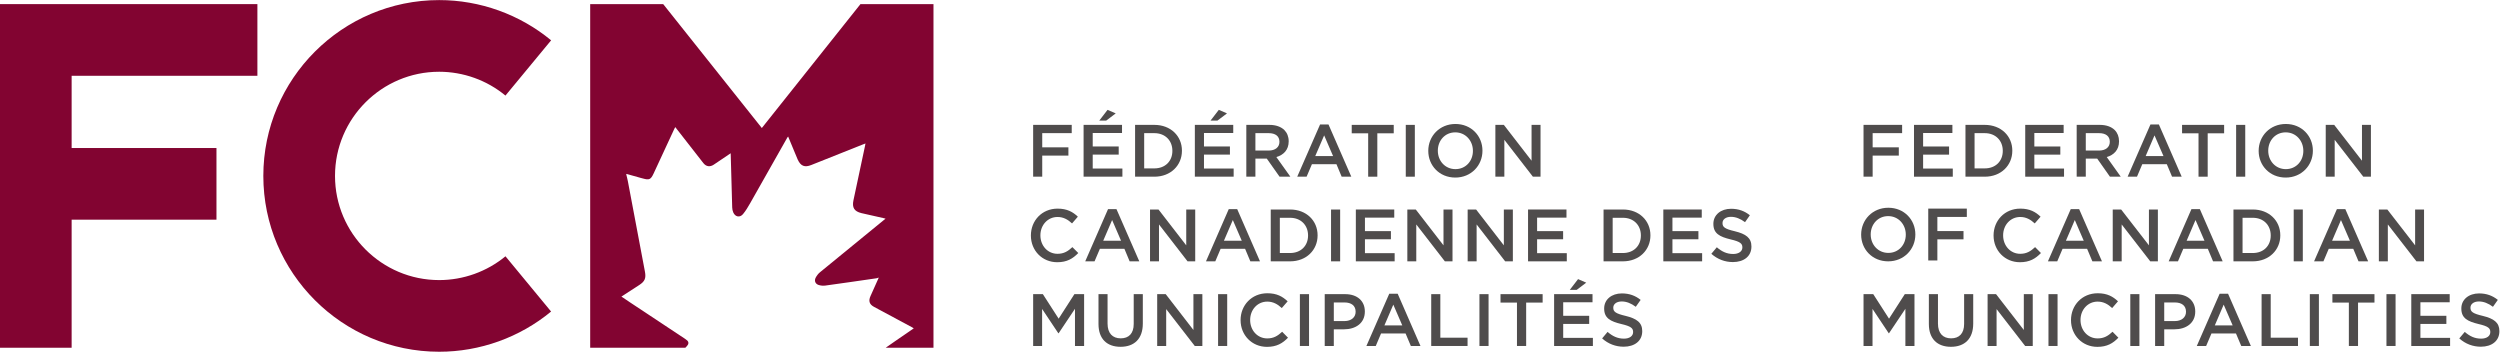 <?xml version="1.0" encoding="UTF-8" standalone="no"?>
<svg
   xmlns:dc="http://purl.org/dc/elements/1.1/"
   xmlns:cc="http://creativecommons.org/ns#"
   xmlns:rdf="http://www.w3.org/1999/02/22-rdf-syntax-ns#"
   xmlns:svg="http://www.w3.org/2000/svg"
   xmlns="http://www.w3.org/2000/svg"
   viewBox="0 0 842.2 118.493"
   height="118.493"
   width="842.2"
   xml:space="preserve"
   id="svg2"
   version="1.1"><defs
     id="defs6" /><g
     transform="matrix(1.333,0,0,-1.333,0,118.493)"
     id="g10"><g
       transform="scale(0.1)"
       id="g12"><path
         id="path14"
         style="fill:#4f4c4c;fill-opacity:1;fill-rule:nonzero;stroke:none"
         d="m 4709.58,573.328 h 97.53 v -20.906 h -74.49 v -35.754 h 66.11 v -20.965 h -66.11 v -53.328 h -23.04 v 130.953" /><path
         id="path16"
         style="fill:#4f4c4c;fill-opacity:1;fill-rule:nonzero;stroke:none"
         d="m 4837.1,573.328 h 97.05 v -20.547 h -74 v -34.074 h 65.59 v -20.574 h -65.59 v -35.184 h 74.99 v -20.574 h -98.04 v 130.953" /><path
         id="path18"
         style="fill:#4f4c4c;fill-opacity:1;fill-rule:nonzero;stroke:none"
         d="m 4990.18,552.422 v -89.059 h 25.83 c 27.49,0 45.48,18.481 45.48,44.141 v 0.359 c 0,25.61 -17.99,44.559 -45.48,44.559 z m -22.98,20.906 h 48.81 c 41.14,0 69.58,-28.215 69.58,-65.051 v -0.414 c 0,-36.859 -28.44,-65.488 -69.58,-65.488 h -48.81 v 130.953" /><path
         id="path20"
         style="fill:#4f4c4c;fill-opacity:1;fill-rule:nonzero;stroke:none"
         d="m 5118.23,573.328 h 97.07 v -20.547 h -74.05 v -34.074 h 65.66 v -20.574 h -65.66 v -35.184 h 75.06 v -20.574 h -98.08 v 130.953" /><path
         id="path22"
         style="fill:#4f4c4c;fill-opacity:1;fill-rule:nonzero;stroke:none"
         d="m 5304.98,508.434 c 16.42,0 26.97,8.593 26.97,21.839 v 0.461 c 0,14.02 -10.12,21.688 -27.18,21.688 h -33.51 v -43.988 z m -56.74,64.894 h 58.44 c 16.5,0 29.38,-4.851 37.74,-13.062 6.97,-7.098 10.87,-16.828 10.87,-28.266 v -0.336 c 0,-21.527 -12.93,-34.434 -31.03,-39.676 l 35.37,-49.613 h -27.34 l -32.14,45.664 h -28.89 v -45.664 h -23.02 v 130.953" /><path
         id="path24"
         style="fill:#4f4c4c;fill-opacity:1;fill-rule:nonzero;stroke:none"
         d="m 5467.66,494.441 -22.72,52.352 -22.38,-52.352 z m -32.99,79.868 h 21.35 l 57.64,-131.934 h -24.37 L 5476,473.996 h -61.93 l -13.4,-31.621 H 5377 l 57.67,131.934" /><path
         id="path26"
         style="fill:#4f4c4c;fill-opacity:1;fill-rule:nonzero;stroke:none"
         d="m 5556.17,552.031 h -41.58 v 21.297 h 106.3 v -21.297 h -41.54 V 442.375 h -23.18 v 109.656" /><path
         id="path28"
         style="fill:#4f4c4c;fill-opacity:1;fill-rule:nonzero;stroke:none"
         d="m 5651.22,573.328 h 23.03 V 442.375 h -23.03 v 130.953" /><path
         id="path30"
         style="fill:#4f4c4c;fill-opacity:1;fill-rule:nonzero;stroke:none"
         d="m 5821.05,507.504 v 0.359 c 0,25.453 -18.54,46.571 -44.56,46.571 -26.07,0 -44.14,-20.754 -44.14,-46.157 v -0.414 c 0,-25.453 18.48,-46.359 44.45,-46.359 26.08,0 44.25,20.57 44.25,46 z m -112.91,0 v 0.359 c 0,36.891 28.45,67.739 68.66,67.739 40.22,0 68.36,-30.489 68.36,-67.325 v -0.414 c 0,-36.859 -28.58,-67.679 -68.67,-67.679 -40.29,0 -68.35,30.457 -68.35,67.32" /><path
         id="path32"
         style="fill:#4f4c4c;fill-opacity:1;fill-rule:nonzero;stroke:none"
         d="m 5877.66,573.328 h 21.4 l 70.19,-90.555 v 90.555 h 22.61 V 442.375 h -19.31 l -72.25,93.164 v -93.164 h -22.64 v 130.953" /><path
         id="path34"
         style="fill:#4f4c4c;fill-opacity:1;fill-rule:nonzero;stroke:none"
         d="m 4816.38,295.805 v 0.359 c 0,25.43 -18.54,46.594 -44.53,46.594 -25.97,0 -44.13,-20.805 -44.13,-46.203 v -0.391 c 0,-25.476 18.56,-46.387 44.51,-46.387 26.08,0 44.15,20.602 44.15,46.028 z m -112.82,0 v 0.359 c 0,36.891 28.49,67.738 68.67,67.738 40.22,0 68.31,-30.488 68.31,-67.347 v -0.391 c 0,-36.859 -28.5,-67.707 -68.69,-67.707 -40.17,0 -68.29,30.484 -68.29,67.348" /><path
         id="path36"
         style="fill:#4f4c4c;fill-opacity:1;fill-rule:nonzero;stroke:none"
         d="m 4873.13,361.656 h 97.5 v -20.961 h -74.45 v -35.726 h 66.07 v -20.961 h -66.07 v -53.332 h -23.05 v 130.98" /><path
         id="path38"
         style="fill:#4f4c4c;fill-opacity:1;fill-rule:nonzero;stroke:none"
         d="m 5038.2,293.609 v 0.336 c 0,37.25 27.87,67.735 67.52,67.735 24.15,0 38.76,-8.387 51.27,-20.367 l -14.73,-17.008 c -10.48,9.707 -21.76,16.261 -36.71,16.261 -24.84,0 -43.18,-20.574 -43.18,-46.234 v -0.387 c 0,-25.632 18.17,-46.437 43.18,-46.437 16.1,0 26.45,6.449 37.62,16.883 l 14.77,-14.922 c -13.68,-14.246 -28.6,-23.235 -53.16,-23.235 -38.11,0 -66.58,29.739 -66.58,67.375" /><path
         id="path40"
         style="fill:#4f4c4c;fill-opacity:1;fill-rule:nonzero;stroke:none"
         d="m 5266.1,280.523 -22.61,52.325 -22.46,-52.325 z m -32.86,79.84 h 21.25 l 57.66,-131.906 h -24.26 l -13.32,31.699 h -61.98 l -13.47,-31.699 h -23.57 l 57.69,131.906" /><path
         id="path42"
         style="fill:#4f4c4c;fill-opacity:1;fill-rule:nonzero;stroke:none"
         d="m 5339.36,359.465 h 21.27 l 70.22,-90.582 v 90.582 h 22.61 V 228.457 h -19.26 l -72.22,93.238 v -93.238 h -22.62 v 131.008" /><path
         id="path44"
         style="fill:#4f4c4c;fill-opacity:1;fill-rule:nonzero;stroke:none"
         d="m 5571.22,280.523 -22.66,52.325 -22.44,-52.325 z m -32.99,79.84 h 21.33 l 57.66,-131.906 h -24.31 l -13.27,31.699 h -61.96 l -13.47,-31.699 h -23.49 l 57.51,131.906" /><path
         id="path46"
         style="fill:#4f4c4c;fill-opacity:1;fill-rule:nonzero;stroke:none"
         d="m 5667.46,338.527 v -89.058 h 25.84 c 27.49,0 45.35,18.48 45.35,44.14 v 0.336 c 0,25.684 -17.86,44.582 -45.35,44.582 z m -22.98,20.938 h 48.82 c 41.12,0 69.56,-28.27 69.56,-65.133 v -0.387 c 0,-36.836 -28.44,-65.488 -69.56,-65.488 h -48.82 v 131.008" /><path
         id="path48"
         style="fill:#4f4c4c;fill-opacity:1;fill-rule:nonzero;stroke:none"
         d="m 5796.73,359.465 h 23 V 228.457 h -23 v 131.008" /><path
         id="path50"
         style="fill:#4f4c4c;fill-opacity:1;fill-rule:nonzero;stroke:none"
         d="m 5938.76,280.523 -22.61,52.325 -22.41,-52.325 z m -32.89,79.84 h 21.33 l 57.66,-131.906 h -24.34 l -13.29,31.699 h -61.96 l -13.42,-31.699 h -23.65 l 57.67,131.906" /><path
         id="path52"
         style="fill:#4f4c4c;fill-opacity:1;fill-rule:nonzero;stroke:none"
         d="m 6011.94,359.465 h 21.4 l 70.24,-90.582 v 90.582 h 22.54 V 228.457 h -19.24 l -72.27,93.238 v -93.238 h -22.67 v 131.008" /><path
         id="path54"
         style="fill:#4f4c4c;fill-opacity:1;fill-rule:nonzero;stroke:none"
         d="m 4709.58,145.543 h 24.56 l 39.86,-61.953 39.85,61.953 h 24.49 V 14.562 h -22.97 V 108.523 L 4774,46.727 h -0.75 l -40.96,61.41 V 14.562 h -22.71 V 145.543" /><path
         id="path56"
         style="fill:#4f4c4c;fill-opacity:1;fill-rule:nonzero;stroke:none"
         d="m 4874.67,70.113 v 75.43 h 23.02 V 71.098 c 0,-24.371 12.54,-37.25 33.2,-37.25 20.32,0 32.89,12.156 32.89,36.266 v 75.43 h 23 V 71.301 c 0,-39.133 -22.11,-58.828 -56.32,-58.828 -34.04,0 -55.79,19.695 -55.79,57.641" /><path
         id="path58"
         style="fill:#4f4c4c;fill-opacity:1;fill-rule:nonzero;stroke:none"
         d="m 5023.11,145.543 h 21.36 l 70.18,-90.555 v 90.555 h 22.58 V 14.562 h -19.25 l -72.16,93.215 V 14.562 h -22.71 V 145.543" /><path
         id="path60"
         style="fill:#4f4c4c;fill-opacity:1;fill-rule:nonzero;stroke:none"
         d="m 5176.97,145.543 h 22.95 V 14.562 h -22.95 V 145.543" /><path
         id="path62"
         style="fill:#4f4c4c;fill-opacity:1;fill-rule:nonzero;stroke:none"
         d="m 5233.89,79.691 v 0.359 c 0,37.25 27.82,67.762 67.53,67.762 24.08,0 38.74,-8.442 51.21,-20.391 l -14.71,-17.012 c -10.48,9.68 -21.76,16.289 -36.69,16.289 -24.88,0 -43.29,-20.601 -43.29,-46.258 v -0.391 c 0,-25.656 18.23,-46.359 43.29,-46.359 16.04,0 26.36,6.324 37.62,16.832 l 14.79,-15.027 c -13.68,-14.223 -28.63,-23.152 -53.13,-23.152 -38.17,0 -66.62,29.762 -66.62,67.348" /><path
         id="path64"
         style="fill:#4f4c4c;fill-opacity:1;fill-rule:nonzero;stroke:none"
         d="m 5383.76,145.543 h 23.03 V 14.562 h -23.03 V 145.543" /><path
         id="path66"
         style="fill:#4f4c4c;fill-opacity:1;fill-rule:nonzero;stroke:none"
         d="m 5496.26,77.496 c 17.4,0 28.29,9.684 28.29,23.285 v 0.438 c 0,15.359 -11.1,23.336 -28.29,23.336 h -26.75 V 77.496 Z m -49.82,68.047 h 51.68 c 30.69,0 49.77,-17.398 49.77,-43.73 v -0.411 c 0,-29.379 -23.6,-44.711 -52.35,-44.711 h -26.03 V 14.562 h -23.07 V 145.543" /><path
         id="path68"
         style="fill:#4f4c4c;fill-opacity:1;fill-rule:nonzero;stroke:none"
         d="m 5642.44,66.606 -22.69,52.425 -22.4,-52.425 z m -32.94,79.918 h 21.35 l 57.62,-131.96 h -24.32 l -13.37,31.648 h -61.9 l -13.45,-31.648 h -23.62 l 57.69,131.96" /><path
         id="path70"
         style="fill:#4f4c4c;fill-opacity:1;fill-rule:nonzero;stroke:none"
         d="m 5715.57,145.543 h 23.05 V 35.496 h 68.95 V 14.562 h -92 V 145.543" /><path
         id="path72"
         style="fill:#4f4c4c;fill-opacity:1;fill-rule:nonzero;stroke:none"
         d="m 5837.47,145.543 h 22.92 V 14.562 h -22.92 V 145.543" /><path
         id="path74"
         style="fill:#4f4c4c;fill-opacity:1;fill-rule:nonzero;stroke:none"
         d="m 5936.1,124.219 h -41.58 v 21.324 h 106.32 v -21.324 h -41.53 V 14.562 H 5936.1 V 124.219" /><path
         id="path76"
         style="fill:#4f4c4c;fill-opacity:1;fill-rule:nonzero;stroke:none"
         d="m 6031.12,145.543 h 23.03 V 14.562 h -23.03 V 145.543" /><path
         id="path78"
         style="fill:#4f4c4c;fill-opacity:1;fill-rule:nonzero;stroke:none"
         d="m 6093.88,145.543 h 97.08 v -20.551 h -74.03 V 90.894 h 65.62 V 70.32 h -65.62 V 35.109 h 75.04 V 14.562 h -98.09 V 145.543" /><path
         id="path80"
         style="fill:#4f4c4c;fill-opacity:1;fill-rule:nonzero;stroke:none"
         d="m 6215.17,33.691 13.84,16.441 c 12.49,-10.844 25.19,-17.035 41.3,-17.035 14.35,0 23.24,6.711 23.24,16.469 v 0.363 c 0,9.371 -5.17,14.43 -29.54,20.055 -27.95,6.688 -43.65,14.945 -43.65,39.055 v 0.414 c 0,22.461 18.8,37.949 44.84,37.949 18.95,0 34.21,-5.73 47.4,-16.39 l -12.34,-17.426 c -11.75,8.801 -23.54,13.477 -35.5,13.477 -13.5,0 -21.32,-6.973 -21.32,-15.543 v -0.364 c 0,-10.09 5.91,-14.633 31.21,-20.597 27.67,-6.766 41.9,-16.676 41.9,-38.332 v -0.441 c 0,-24.496 -19.29,-39.082 -46.73,-39.082 -20.06,0 -38.95,6.918 -54.65,20.988" /><path
         id="path82"
         style="fill:#4f4c4c;fill-opacity:1;fill-rule:nonzero;stroke:none"
         d="m 2611.01,573.328 h 97.5 v -20.906 h -74.53 v -35.754 h 66.14 v -20.965 h -66.14 v -53.328 h -22.97 v 130.953" /><path
         id="path84"
         style="fill:#4f4c4c;fill-opacity:1;fill-rule:nonzero;stroke:none"
         d="m 2799.06,611.328 20.65,-8.984 -24,-18.121 h -17.53 z m -60.58,-38 h 97.14 v -20.547 h -74.06 v -34.074 h 65.67 v -20.574 h -65.67 v -35.184 h 75.01 v -20.574 h -98.09 v 130.953" /><path
         id="path86"
         style="fill:#4f4c4c;fill-opacity:1;fill-rule:nonzero;stroke:none"
         d="m 2891.61,552.422 v -89.059 h 25.81 c 27.54,0 45.46,18.481 45.46,44.141 v 0.359 c 0,25.61 -17.92,44.559 -45.46,44.559 z m -22.98,20.906 h 48.79 c 41.2,0 69.62,-28.215 69.62,-65.051 v -0.414 c 0,-36.859 -28.42,-65.488 -69.62,-65.488 h -48.79 v 130.953" /><path
         id="path88"
         style="fill:#4f4c4c;fill-opacity:1;fill-rule:nonzero;stroke:none"
         d="m 3080.23,611.328 20.67,-8.984 -24.08,-18.121 h -17.5 z m -60.56,-38 h 97.03 v -20.547 h -73.95 v -34.074 h 65.56 v -20.574 h -65.56 v -35.184 h 74.98 v -20.574 h -98.06 v 130.953" /><path
         id="path90"
         style="fill:#4f4c4c;fill-opacity:1;fill-rule:nonzero;stroke:none"
         d="m 3206.46,508.434 c 16.39,0 26.97,8.593 26.97,21.839 v 0.461 c 0,14.02 -10.14,21.688 -27.23,21.688 h -33.51 v -43.988 z m -56.74,64.894 h 58.44 c 16.37,0 29.3,-4.851 37.72,-13.062 6.97,-7.098 10.94,-16.828 10.94,-28.266 v -0.336 c 0,-21.527 -13.01,-34.434 -31.18,-39.676 l 35.41,-49.613 h -27.33 l -32.22,45.664 h -28.81 v -45.664 h -22.97 v 130.953" /><path
         id="path92"
         style="fill:#4f4c4c;fill-opacity:1;fill-rule:nonzero;stroke:none"
         d="m 3369.03,494.441 -22.58,52.352 -22.54,-52.352 z m -32.91,79.868 h 21.32 l 57.62,-131.934 h -24.37 l -13.19,31.621 h -61.95 l -13.48,-31.621 h -23.67 l 57.72,131.934" /><path
         id="path94"
         style="fill:#4f4c4c;fill-opacity:1;fill-rule:nonzero;stroke:none"
         d="m 3457.7,552.031 h -41.58 v 21.297 h 106.17 v -21.297 h -41.48 V 442.375 h -23.11 v 109.656" /><path
         id="path96"
         style="fill:#4f4c4c;fill-opacity:1;fill-rule:nonzero;stroke:none"
         d="m 3552.72,573.328 h 22.9 V 442.375 h -22.9 v 130.953" /><path
         id="path98"
         style="fill:#4f4c4c;fill-opacity:1;fill-rule:nonzero;stroke:none"
         d="m 3722.4,507.504 v 0.359 c 0,25.453 -18.59,46.571 -44.58,46.571 -26.05,0 -44.07,-20.754 -44.07,-46.157 v -0.414 c 0,-25.453 18.46,-46.359 44.48,-46.359 26.1,0 44.17,20.57 44.17,46 z m -112.81,0 v 0.359 c 0,36.891 28.45,67.739 68.64,67.739 40.22,0 68.28,-30.489 68.28,-67.325 v -0.414 c 0,-36.859 -28.37,-67.679 -68.69,-67.679 -40.17,0 -68.23,30.457 -68.23,67.32" /><path
         id="path100"
         style="fill:#4f4c4c;fill-opacity:1;fill-rule:nonzero;stroke:none"
         d="m 3779.16,573.328 h 21.4 l 70.04,-90.555 v 90.555 h 22.69 V 442.375 h -19.31 l -72.13,93.164 v -93.164 h -22.69 v 130.953" /><path
         id="path102"
         style="fill:#4f4c4c;fill-opacity:1;fill-rule:nonzero;stroke:none"
         d="m 2605.31,293.609 v 0.336 c 0,37.25 27.82,67.735 67.47,67.735 24.04,0 38.67,-8.387 51.22,-20.367 l -14.69,-17.008 c -10.51,9.707 -21.69,16.261 -36.71,16.261 -24.83,0 -43.26,-20.574 -43.26,-46.234 v -0.387 c 0,-25.632 18.17,-46.437 43.26,-46.437 16.13,0 26.41,6.449 37.59,16.883 l 14.89,-14.922 c -13.83,-14.246 -28.65,-23.235 -53.18,-23.235 -38.25,0 -66.59,29.739 -66.59,67.375" /><path
         id="path104"
         style="fill:#4f4c4c;fill-opacity:1;fill-rule:nonzero;stroke:none"
         d="m 2833.16,280.523 -22.58,52.325 -22.49,-52.325 z m -32.91,79.84 h 21.35 l 57.67,-131.906 h -24.42 l -13.22,31.699 h -61.95 l -13.5,-31.699 h -23.55 l 57.62,131.906" /><path
         id="path106"
         style="fill:#4f4c4c;fill-opacity:1;fill-rule:nonzero;stroke:none"
         d="m 2906.37,359.465 h 21.43 l 70.11,-90.582 v 90.582 h 22.69 V 228.457 h -19.39 l -72.17,93.238 v -93.238 h -22.67 v 131.008" /><path
         id="path108"
         style="fill:#4f4c4c;fill-opacity:1;fill-rule:nonzero;stroke:none"
         d="m 3138.26,280.523 -22.64,52.325 -22.48,-52.325 z m -32.94,79.84 h 21.37 l 57.59,-131.906 h -24.37 l -13.29,31.699 h -61.82 l -13.48,-31.699 h -23.54 l 57.54,131.906" /><path
         id="path110"
         style="fill:#4f4c4c;fill-opacity:1;fill-rule:nonzero;stroke:none"
         d="m 3234.44,338.527 v -89.058 h 25.84 c 27.49,0 45.48,18.48 45.48,44.14 v 0.336 c 0,25.684 -17.99,44.582 -45.48,44.582 z m -22.98,20.938 h 48.82 c 41.25,0 69.59,-28.27 69.59,-65.133 v -0.387 c 0,-36.836 -28.34,-65.488 -69.59,-65.488 h -48.82 v 131.008" /><path
         id="path112"
         style="fill:#4f4c4c;fill-opacity:1;fill-rule:nonzero;stroke:none"
         d="m 3363.85,359.465 h 23.02 V 228.457 h -23.02 v 131.008" /><path
         id="path114"
         style="fill:#4f4c4c;fill-opacity:1;fill-rule:nonzero;stroke:none"
         d="m 3426.52,359.465 h 97.09 v -20.551 h -74.09 v -34.101 h 65.65 v -20.575 h -65.65 v -35.133 h 75.07 v -20.648 h -98.07 v 131.008" /><path
         id="path116"
         style="fill:#4f4c4c;fill-opacity:1;fill-rule:nonzero;stroke:none"
         d="m 3556.65,359.465 h 21.34 l 70.06,-90.582 v 90.582 h 22.77 V 228.457 h -19.33 l -72.23,93.238 v -93.238 h -22.61 v 131.008" /><path
         id="path118"
         style="fill:#4f4c4c;fill-opacity:1;fill-rule:nonzero;stroke:none"
         d="m 3709.1,359.465 h 21.35 l 70.11,-90.582 v 90.582 h 22.8 V 228.457 h -19.47 l -72.12,93.238 v -93.238 h -22.67 v 131.008" /><path
         id="path120"
         style="fill:#4f4c4c;fill-opacity:1;fill-rule:nonzero;stroke:none"
         d="m 3861.74,359.465 h 97.11 v -20.551 h -74.24 v -34.101 h 65.75 v -20.575 h -65.75 v -35.133 h 75.04 v -20.648 h -97.91 v 131.008" /><path
         id="path122"
         style="fill:#4f4c4c;fill-opacity:1;fill-rule:nonzero;stroke:none"
         d="m 4075.58,338.527 v -89.058 h 25.92 c 27.41,0 45.38,18.48 45.38,44.14 v 0.336 c 0,25.684 -17.97,44.582 -45.38,44.582 z m -23.02,20.938 h 48.94 c 41.15,0 69.52,-28.27 69.52,-65.133 v -0.387 c 0,-36.836 -28.37,-65.488 -69.52,-65.488 h -48.94 v 131.008" /><path
         id="path124"
         style="fill:#4f4c4c;fill-opacity:1;fill-rule:nonzero;stroke:none"
         d="m 4203.62,359.465 h 97.11 v -20.551 h -74.08 v -34.101 h 65.64 v -20.575 h -65.64 v -35.133 h 75.04 v -20.648 h -98.07 v 131.008" /><path
         id="path126"
         style="fill:#4f4c4c;fill-opacity:1;fill-rule:nonzero;stroke:none"
         d="m 4324.92,247.508 13.89,16.519 c 12.44,-10.843 25.22,-16.984 41.32,-16.984 14.25,0 23.24,6.734 23.24,16.418 v 0.41 c 0,9.348 -5.27,14.356 -29.64,20.008 -27.87,6.711 -43.65,14.945 -43.65,39.109 v 0.36 c 0,22.461 18.79,37.945 44.69,37.945 19.18,0 34.33,-5.805 47.54,-16.441 l -12.23,-17.399 c -11.77,8.774 -23.54,13.477 -35.62,13.477 -13.4,0 -21.27,-6.918 -21.27,-15.516 V 325 c 0,-10.066 5.91,-14.559 31.28,-20.547 27.65,-6.765 41.8,-16.625 41.8,-38.387 v -0.332 c 0,-24.578 -19.21,-39.136 -46.78,-39.136 -19.93,0 -38.88,6.945 -54.57,20.91" /><path
         id="path128"
         style="fill:#4f4c4c;fill-opacity:1;fill-rule:nonzero;stroke:none"
         d="m 2611.01,145.543 h 24.55 l 39.88,-61.953 39.83,61.953 h 24.53 V 14.562 h -23.08 v 93.96 l -41.28,-61.796 h -0.82 l -40.97,61.41 V 14.562 h -22.64 V 145.543" /><path
         id="path130"
         style="fill:#4f4c4c;fill-opacity:1;fill-rule:nonzero;stroke:none"
         d="m 2776.14,70.113 v 75.43 h 22.92 V 71.098 c 0,-24.371 12.6,-37.25 33.25,-37.25 20.34,0 32.84,12.156 32.84,36.266 v 75.43 h 23.02 V 71.301 c 0,-39.133 -22.07,-58.828 -56.25,-58.828 -34.17,0 -55.78,19.695 -55.78,57.641" /><path
         id="path132"
         style="fill:#4f4c4c;fill-opacity:1;fill-rule:nonzero;stroke:none"
         d="m 2924.49,145.543 h 21.53 l 70.03,-90.555 v 90.555 h 22.59 V 14.562 h -19.2 l -72.21,93.215 V 14.562 h -22.74 V 145.543" /><path
         id="path134"
         style="fill:#4f4c4c;fill-opacity:1;fill-rule:nonzero;stroke:none"
         d="m 3078.39,145.543 h 23.03 V 14.562 h -23.03 V 145.543" /><path
         id="path136"
         style="fill:#4f4c4c;fill-opacity:1;fill-rule:nonzero;stroke:none"
         d="m 3135.24,79.691 v 0.359 c 0,37.25 27.88,67.762 67.61,67.762 24.16,0 38.71,-8.442 51.31,-20.391 l -14.79,-17.012 c -10.48,9.68 -21.76,16.289 -36.71,16.289 -24.88,0 -43.23,-20.601 -43.23,-46.258 v -0.391 c 0,-25.656 18.14,-46.359 43.23,-46.359 16.08,0 26.31,6.324 37.64,16.832 l 14.76,-15.027 c -13.73,-14.223 -28.7,-23.152 -53.15,-23.152 -38.15,0 -66.67,29.762 -66.67,67.348" /><path
         id="path138"
         style="fill:#4f4c4c;fill-opacity:1;fill-rule:nonzero;stroke:none"
         d="m 3285.11,145.543 h 23.13 V 14.562 h -23.13 V 145.543" /><path
         id="path140"
         style="fill:#4f4c4c;fill-opacity:1;fill-rule:nonzero;stroke:none"
         d="m 3397.81,77.496 c 17.25,0 28.17,9.684 28.17,23.285 v 0.438 c 0,15.359 -11.02,23.336 -28.17,23.336 h -26.97 V 77.496 Z m -49.94,68.047 h 51.7 c 30.72,0 49.72,-17.398 49.72,-43.73 v -0.411 c 0,-29.379 -23.6,-44.711 -52.4,-44.711 h -26.05 V 14.562 h -22.97 V 145.543" /><path
         id="path142"
         style="fill:#4f4c4c;fill-opacity:1;fill-rule:nonzero;stroke:none"
         d="m 3543.87,66.606 -22.66,52.425 -22.46,-52.425 z m -32.94,79.918 h 21.37 l 57.57,-131.96 h -24.34 l -13.35,31.648 h -61.93 l -13.37,-31.648 h -23.67 l 57.72,131.96" /><path
         id="path144"
         style="fill:#4f4c4c;fill-opacity:1;fill-rule:nonzero;stroke:none"
         d="m 3617.03,145.543 h 23.02 V 35.496 h 68.8 V 14.562 h -91.82 V 145.543" /><path
         id="path146"
         style="fill:#4f4c4c;fill-opacity:1;fill-rule:nonzero;stroke:none"
         d="m 3738.89,145.543 h 23.05 V 14.562 h -23.05 V 145.543" /><path
         id="path148"
         style="fill:#4f4c4c;fill-opacity:1;fill-rule:nonzero;stroke:none"
         d="m 3833.73,124.219 h -41.58 v 21.324 h 106.43 v -21.324 h -41.62 V 14.562 h -23.23 V 124.219" /><path
         id="path150"
         style="fill:#4f4c4c;fill-opacity:1;fill-rule:nonzero;stroke:none"
         d="m 3988.13,183.539 20.65,-8.984 -24.04,-18.145 h -17.47 z m -60.54,-37.996 h 97.06 v -20.551 h -74.08 V 90.894 h 65.67 V 70.32 h -65.67 V 35.109 h 75.04 V 14.562 h -98.02 V 145.543" /><path
         id="path152"
         style="fill:#4f4c4c;fill-opacity:1;fill-rule:nonzero;stroke:none"
         d="m 4048.94,33.691 13.76,16.441 c 12.55,-10.844 25.27,-17.035 41.38,-17.035 14.2,0 23.18,6.711 23.18,16.469 v 0.363 c 0,9.371 -5.26,14.43 -29.63,20.055 -27.86,6.688 -43.55,14.945 -43.55,39.055 v 0.414 c 0,22.461 18.72,37.949 44.71,37.949 19.08,0 34.28,-5.73 47.47,-16.39 l -12.29,-17.426 c -11.77,8.801 -23.54,13.477 -35.49,13.477 -13.53,0 -21.37,-6.973 -21.37,-15.543 v -0.364 c 0,-10.09 5.98,-14.633 31.26,-20.597 27.62,-6.766 41.92,-16.676 41.92,-38.332 v -0.441 c 0,-24.496 -19.34,-39.082 -46.85,-39.082 -19.96,0 -38.96,6.918 -54.5,20.988" /><path
         id="path154"
         style="fill:#820431;fill-opacity:1;fill-rule:nonzero;stroke:none"
         d="M 650.508,697.395 V 878.527 H 0 V 10.102 H 181.035 V 333.762 H 547.07 V 514.844 H 181.035 v 182.551 h 469.473" /><path
         id="path156"
         style="fill:#820431;fill-opacity:1;fill-rule:nonzero;stroke:none"
         d="M 1109.92,0 C 864.855,0 665.492,199.332 665.492,444.355 c 0,244.965 199.363,444.352 444.428,444.352 103.05,0 203.53,-36.129 282.89,-101.672 L 1277.39,647.367 c -46.87,38.821 -106.46,60.207 -167.47,60.207 -145.178,0 -263.264,-118.078 -263.264,-263.219 0,-145.222 118.086,-263.273 263.264,-263.273 61.01,0 120.6,21.363 167.54,60.106 L 1392.72,101.594 C 1313.37,36.039 1212.9,0 1109.92,0" /><path
         id="path158"
         style="fill:#820431;fill-opacity:1;fill-rule:nonzero;stroke:none"
         d="m 2174.58,878.527 -249.29,-313.14 -249.26,313.14 H 1491.54 V 10.105 h 240.5 c 1.33,1.422 2.68,2.828 4.01,4.25 4.8,5.125 4.89,10.226 0.49,14.277 -1.7,1.562 -3.62,2.918 -5.55,4.199 -46.61,30.895 -93.24,61.758 -139.86,92.652 -6.71,4.45 -13.35,9.004 -20.66,13.938 15.48,10.023 30.22,19.586 44.98,29.125 14.15,9.152 17.61,17.144 14.46,33.812 -14.35,76.11 -28.7,152.219 -43.11,228.317 -1.13,5.992 -2.76,11.89 -4.16,17.832 0.25,0.297 0.5,0.594 0.75,0.89 12.06,-3.394 24.11,-6.789 36.17,-10.175 1.68,-0.469 3.38,-0.844 5.06,-1.317 16.03,-4.535 19.99,-2.914 27.18,12.481 17.36,37.144 34.51,74.383 51.76,111.582 0.79,1.703 1.67,3.363 2.9,5.816 8.08,-10.344 15.78,-20.187 23.47,-30.039 15.82,-20.285 31.59,-40.609 47.48,-60.844 7.22,-9.191 16.8,-10.566 26.57,-4.011 13.95,9.359 27.87,18.769 42.61,28.703 0.33,-11.469 0.66,-22.043 0.94,-32.617 0.95,-34.86 1.8,-69.715 2.91,-104.567 0.14,-4.156 1.03,-8.547 2.68,-12.347 4.98,-11.442 16.65,-13.805 24.62,-4.235 6.98,8.391 12.66,17.992 18.09,27.527 31.48,55.321 62.71,110.778 94.04,166.18 0.36,0.641 0.95,1.153 1.94,2.324 5.6,-13.496 10.97,-26.476 16.36,-39.453 2.6,-6.254 5.01,-12.59 7.84,-18.734 7.61,-16.5 17.5,-20.43 34.2,-13.781 43.5,17.32 87.01,34.66 130.51,51.988 1.95,0.773 3.93,1.484 6.56,2.476 -0.57,-2.972 -0.97,-5.234 -1.44,-7.476 -9.66,-45.43 -19.33,-90.852 -28.99,-136.277 -3.89,-18.282 2.06,-27.961 20.39,-32.317 18.07,-4.297 36.23,-8.203 54.35,-12.289 1.82,-0.41 3.63,-0.902 6.43,-1.601 -11.49,-9.411 -22.22,-18.211 -32.97,-26.985 -44.36,-36.215 -88.79,-72.34 -132.98,-108.754 -4.35,-3.582 -8.05,-8.508 -10.66,-13.531 -4.04,-7.742 -0.96,-15.633 7.31,-18.34 5.3,-1.73 11.47,-2.32 17,-1.566 43.19,5.89 86.31,12.222 129.45,18.461 1.49,0.218 2.93,0.879 5.74,1.754 -7.57,-16.903 -14.27,-31.887 -20.98,-46.868 -5.49,-12.25 -2.83,-20.793 8.88,-27.113 32.17,-17.367 64.41,-34.601 96.61,-51.898 1.14,-0.617 2.22,-1.352 3.91,-2.391 -16.54,-11.395 -32.6,-22.391 -48.6,-33.48 -7.46,-5.168 -14.87,-10.414 -22.33,-15.578 h 120.73 V 878.527 h -184.55" /></g></g></svg>